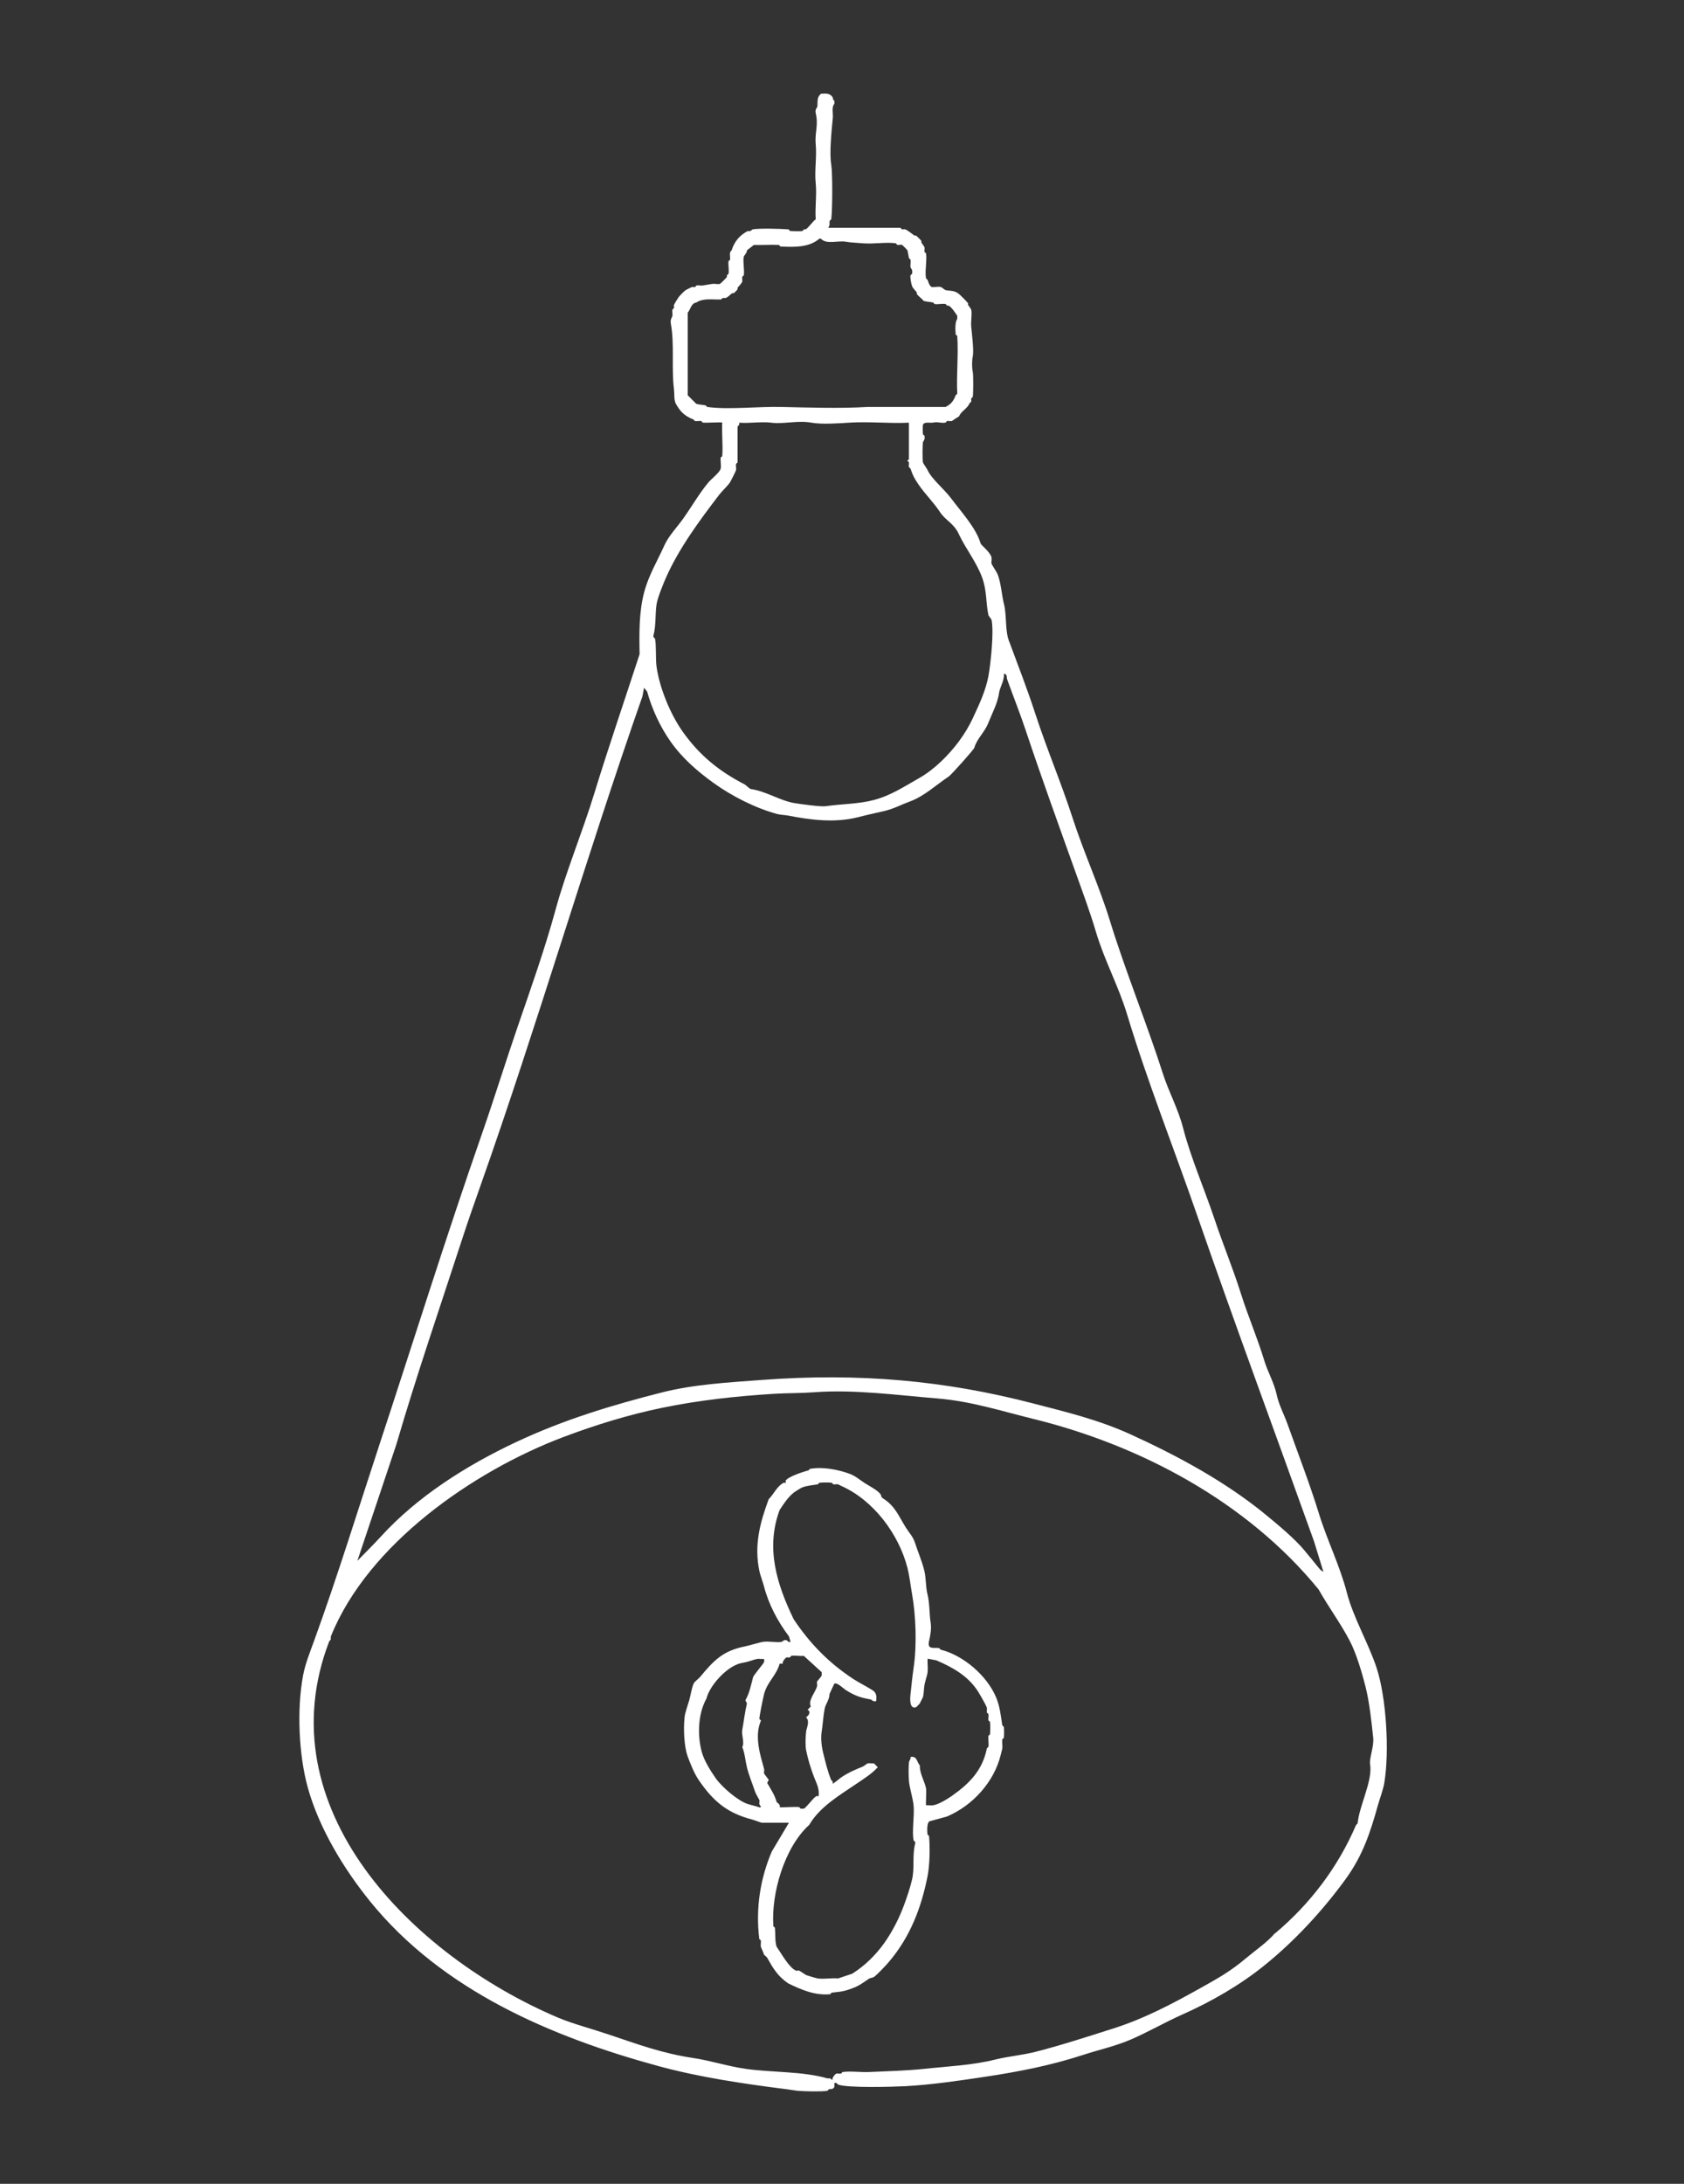 <svg width="270" height="350" viewBox="0 0 270 350" fill="none" xmlns="http://www.w3.org/2000/svg">
<rect x="0" y="0" width="270" height="350" fill="#333333" stroke="none"/>
<path d="M132.737 36.503H144.358C144.438 36.503 144.508 36.723 144.608 36.753C144.768 36.803 144.968 36.703 145.108 36.753C145.618 36.943 146.168 37.443 146.608 37.753C146.668 37.793 146.808 37.713 146.858 37.753C147.068 37.913 147.598 38.423 147.728 38.623C147.768 38.673 147.688 38.803 147.728 38.873C147.828 39.043 148.198 39.513 148.228 39.623C148.288 39.833 148.178 40.143 148.228 40.373C148.248 40.473 148.468 40.533 148.478 40.623C148.648 41.793 148.248 43.563 148.478 44.623C148.498 44.713 148.688 44.763 148.728 44.873C148.888 45.283 148.978 45.733 149.348 45.993C149.808 46.053 150.428 45.903 150.848 45.993C150.938 46.013 151.508 46.473 151.598 46.493C152.268 46.643 152.868 46.513 153.598 46.993C153.858 47.163 155.048 48.353 155.218 48.613C155.258 48.663 155.178 48.793 155.218 48.863C155.308 49.023 155.698 49.533 155.718 49.613C155.878 50.333 155.638 51.533 155.718 52.363C155.808 53.303 156.168 56.203 155.968 57.113C155.818 57.773 155.818 58.953 155.968 59.613C156.078 60.083 156.058 63.093 155.968 63.613C155.948 63.703 155.748 63.763 155.718 63.863C155.668 64.023 155.768 64.223 155.718 64.363C155.678 64.463 155.518 64.513 155.468 64.613C155.078 65.463 154.448 65.683 153.968 66.363C153.688 66.763 153.948 66.653 153.348 66.983C153.178 67.073 152.708 67.453 152.598 67.483C152.388 67.543 152.078 67.433 151.848 67.483C151.748 67.503 151.688 67.723 151.598 67.733C150.748 67.863 150.408 67.553 149.598 67.733C149.158 67.833 148.138 67.523 147.978 68.103C147.918 68.333 147.938 69.313 147.978 69.603C147.988 69.693 148.208 69.753 148.228 69.853C148.368 70.473 147.988 70.753 147.978 70.853C147.898 71.393 147.878 73.623 147.978 74.103C148.018 74.293 148.568 75.013 148.728 75.353C149.388 76.793 151.338 78.333 152.478 79.853C154.048 81.963 156.498 84.593 157.228 87.103C157.308 87.383 158.788 88.483 158.978 89.353C159.038 89.643 158.908 90.083 158.978 90.353C159.018 90.513 159.818 91.683 159.978 92.103C160.518 93.553 160.598 95.333 160.978 96.853C161.408 98.573 161.158 101.073 161.728 102.603C163.198 106.563 164.688 110.383 165.978 114.343C167.838 120.053 170.148 125.463 171.968 131.083C173.788 136.703 176.258 142.043 177.958 147.573C180.458 155.703 183.868 164.003 186.448 172.063C187.418 175.083 188.898 177.693 189.698 180.813C190.888 185.453 193.138 190.653 194.698 195.303C196.008 199.243 197.648 203.183 198.948 207.293C200.058 210.833 201.598 214.403 202.698 218.033C203.258 219.893 204.258 221.533 204.698 223.533C205.058 225.203 205.858 226.633 206.448 228.283C208.098 232.903 210.028 237.903 211.448 242.523C212.778 246.863 214.818 250.903 215.948 255.263C216.958 259.193 219.368 263.283 220.698 267.253C222.248 271.923 222.808 280.613 221.948 285.743C221.758 286.873 221.258 288.143 220.948 289.243C219.698 293.693 218.528 297.353 215.698 301.233C212.028 306.263 207.538 311.133 202.588 315.103C198.758 318.173 194.248 320.783 189.598 322.853C186.868 324.063 184.138 325.643 181.358 326.853C178.818 327.953 176.197 328.503 173.617 329.353C168.467 331.033 163.267 332.043 157.877 332.853C153.847 333.463 149.267 334.133 145.137 334.353C142.987 334.463 135.957 334.653 134.397 334.103C134.257 334.053 134.187 333.723 133.777 333.853V334.473C133.517 334.943 133.177 334.763 132.907 334.843C132.807 334.873 132.747 335.073 132.657 335.093C131.737 335.253 128.927 335.183 127.907 335.093C127.537 335.063 126.737 334.913 126.157 334.843C119.117 333.953 112.078 332.913 105.428 331.093C88.578 326.483 70.987 319.103 59.337 304.733C55.117 299.523 51.158 293.013 49.348 286.493C47.918 281.353 47.558 273.993 48.598 268.503C48.948 266.643 49.678 264.853 50.348 263.003C54.118 252.633 57.377 242.033 60.837 231.523C66.338 214.833 71.468 198.343 77.328 181.553C79.297 175.893 81.078 170.123 83.078 164.313C85.078 158.503 87.388 151.993 89.067 145.823C90.748 139.653 93.317 133.573 95.308 127.083C97.558 119.753 100.128 112.283 102.548 104.843C102.478 101.313 102.458 97.993 103.298 94.853C104.018 92.163 105.398 89.903 106.548 87.353C107.218 85.873 108.558 84.493 109.548 83.103C110.878 81.233 112.118 79.073 113.548 77.353C114.058 76.743 115.408 75.723 115.548 75.103C115.658 74.633 115.488 73.893 115.548 73.353C115.548 73.263 115.788 73.193 115.798 73.103C115.938 71.373 115.698 69.483 115.798 67.733C115.688 67.623 113.218 67.803 112.678 67.733C112.588 67.723 112.528 67.503 112.428 67.483C112.118 67.433 111.718 67.543 111.428 67.483C111.338 67.463 111.288 67.273 111.178 67.233C109.708 66.643 109.028 65.933 108.308 64.613C108.028 63.893 108.158 63.153 108.058 62.363C107.638 59.033 108.158 55.133 107.558 51.873C107.428 51.173 107.758 50.883 107.808 50.623C107.868 50.323 107.748 49.923 107.808 49.623C107.828 49.533 108.028 49.473 108.058 49.373C108.108 49.213 108.008 49.013 108.058 48.873C108.138 48.673 108.698 47.773 108.808 47.623C108.998 47.373 109.688 46.663 109.928 46.503C109.998 46.463 110.808 46.043 110.928 46.003C111.068 45.953 111.268 46.053 111.428 46.003C111.528 45.973 111.588 45.773 111.678 45.753C111.968 45.693 112.368 45.803 112.678 45.753C113.228 45.653 113.768 45.573 114.178 45.503C114.558 45.443 115.108 45.593 115.428 45.503C115.508 45.483 116.478 44.513 116.548 44.383C116.578 44.333 116.508 44.213 116.548 44.133C116.598 44.023 116.778 43.973 116.798 43.883C116.918 43.353 116.738 42.493 116.798 41.883C116.798 41.793 117.038 41.723 117.048 41.633C117.128 41.113 116.838 40.463 117.298 40.133C117.768 38.653 118.618 37.683 119.918 37.013C120.308 37.183 120.598 36.773 120.668 36.763C121.808 36.563 125.138 36.663 126.418 36.763C126.508 36.763 126.578 37.003 126.668 37.013C127.118 37.053 128.288 37.103 128.668 37.013C128.758 36.993 128.808 36.813 128.918 36.763C128.998 36.723 129.118 36.793 129.168 36.763C129.678 36.463 130.257 35.523 130.787 35.143C130.647 33.293 130.977 31.203 130.787 29.393C130.567 27.373 130.977 25.203 130.787 23.143C130.607 21.203 131.257 20.143 130.787 18.143C130.637 17.523 131.017 17.243 131.037 17.143C131.147 16.383 130.887 15.583 131.657 15.023C132.437 14.983 133.097 14.913 133.527 15.643C133.567 15.723 133.497 16.013 133.777 16.143V16.643C133.297 17.163 133.597 18.143 133.527 18.893C133.327 21.013 132.957 24.493 133.277 26.393C133.497 27.723 133.477 33.763 133.277 35.143C133.267 35.233 133.047 35.293 133.027 35.393C132.947 35.773 133.127 36.113 132.777 36.513L132.737 36.503ZM131.367 38.253C129.717 39.693 127.277 39.613 125.127 39.503C125.037 39.503 124.967 39.253 124.877 39.253C123.547 39.193 122.207 39.303 120.877 39.253L119.757 40.123C119.817 40.453 119.297 40.963 119.257 41.123C119.077 41.933 119.387 43.233 119.257 44.123C119.247 44.213 119.027 44.273 119.007 44.373C118.957 44.603 119.067 44.913 119.007 45.123C118.917 45.443 118.437 45.863 118.257 46.123C118.217 46.183 118.297 46.323 118.257 46.373C118.117 46.553 117.817 46.863 117.637 46.993C117.587 47.033 117.447 46.953 117.387 46.993C117.087 47.203 116.767 47.593 116.387 47.743C116.187 47.823 115.837 47.613 115.637 47.993C114.247 48.053 112.727 47.733 111.637 48.493C110.827 48.583 110.717 49.583 110.267 50.113V63.353L111.637 64.723C112.117 64.853 112.657 64.873 113.137 64.973C113.237 64.993 113.297 65.213 113.387 65.223C116.587 65.693 121.647 65.143 125.127 65.223C129.697 65.323 134.737 65.493 139.117 65.223H151.608C152.508 64.753 152.848 64.313 153.228 63.353C153.268 63.243 153.458 63.193 153.478 63.103C153.328 60.073 153.688 56.863 153.478 53.853C153.478 53.763 153.238 53.693 153.228 53.603C153.168 52.853 153.098 51.633 153.478 51.103V50.603C153.158 50.153 152.638 49.293 152.108 48.983C152.058 48.953 151.938 49.023 151.858 48.983C151.748 48.933 151.698 48.753 151.608 48.733C151.128 48.623 150.388 48.813 149.858 48.733C149.768 48.723 149.708 48.503 149.608 48.483C149.128 48.383 148.588 48.363 148.108 48.233C147.788 47.843 147.277 47.503 146.987 47.113C146.947 47.063 147.027 46.923 146.987 46.863C146.777 46.563 146.387 46.243 146.237 45.863C146.097 45.503 145.907 44.523 145.987 44.113C146.007 44.023 146.217 43.963 146.237 43.863C146.387 43.243 146.007 42.963 145.987 42.863C145.927 42.473 146.057 41.993 145.987 41.613C145.967 41.523 145.757 41.463 145.737 41.363C145.647 41.003 145.587 40.463 145.487 40.113C145.467 40.053 144.677 39.253 144.617 39.243C144.407 39.183 144.087 39.293 143.867 39.243C143.767 39.223 143.707 39.003 143.617 38.993C142.047 38.763 140.007 39.143 138.367 38.993C137.467 38.913 136.387 38.883 135.617 38.743C134.357 38.513 132.487 39.243 131.617 38.243H131.367V38.253ZM145.728 67.743C142.578 67.903 139.238 67.533 136.108 67.743C134.338 67.863 131.737 68.033 130.117 67.743C127.877 67.343 125.717 68.003 123.627 67.743C122.047 67.543 120.127 67.883 118.507 67.743C118.647 68.123 118.257 68.313 118.257 68.363V74.113C118.257 74.193 118.027 74.263 118.007 74.363C117.957 74.673 118.067 75.073 118.007 75.363C117.967 75.543 117.127 77.193 117.007 77.363C116.537 78.013 115.777 78.683 115.257 79.363C112.167 83.413 108.877 87.843 106.767 92.603C106.297 93.673 105.407 95.883 105.267 96.853C105.027 98.493 105.197 100.303 104.767 101.853C104.677 102.183 104.997 102.253 105.017 102.353C105.257 103.423 105.087 105.573 105.267 106.853C105.737 110.203 107.457 114.473 109.517 117.343C112.167 121.053 115.267 123.593 119.387 125.713C119.617 125.833 120.017 126.313 120.387 126.463C122.737 126.773 125.027 128.313 127.377 128.713C128.347 128.873 131.607 129.323 132.377 129.213C134.937 128.833 137.657 128.873 140.117 128.213C142.827 127.493 144.918 126.093 147.358 124.713C149.798 123.333 152.078 121.053 153.728 118.843C154.638 117.613 155.388 116.363 155.978 115.093C157.038 112.813 158.038 110.693 158.478 108.343C158.828 106.453 159.388 101.273 158.978 99.343C158.958 99.253 158.498 98.683 158.478 98.593C158.038 96.543 158.258 94.753 157.478 92.593C156.588 90.113 154.788 87.883 153.728 85.593C152.938 83.873 151.618 83.433 150.728 82.093C149.628 80.423 148.338 79.233 147.228 77.593C146.588 76.653 146.348 76.193 145.978 75.093C145.948 74.993 145.758 74.943 145.728 74.843C145.668 74.643 145.768 74.333 145.728 74.093C145.708 73.993 145.478 73.923 145.478 73.843C145.478 73.763 145.728 73.673 145.728 73.593V67.723V67.743ZM212.178 251.893L210.678 247.023C204.358 229.373 197.998 212.253 191.948 194.803C188.248 184.123 183.938 173.283 180.708 162.573C179.328 158.003 177.078 153.943 175.708 149.333C174.808 146.273 173.548 142.873 172.458 139.833C169.788 132.363 166.938 124.513 164.468 117.093C163.568 114.383 162.428 111.533 161.468 108.843C161.368 108.573 161.568 108.073 160.968 107.973C161.018 109.053 160.438 109.943 160.218 110.843C159.988 112.663 159.138 114.153 158.468 115.843C157.848 117.423 156.658 118.323 156.218 119.843C156.128 120.143 152.528 124.183 152.098 124.463C150.118 125.773 148.198 127.613 145.858 128.463C144.508 128.953 143.328 129.613 141.858 129.963C140.488 130.283 139.088 130.583 137.608 130.963C133.878 131.923 129.997 131.423 126.367 130.713C125.817 130.603 125.207 130.623 124.617 130.463C121.187 129.543 117.347 127.613 114.377 125.463C111.787 123.593 109.387 121.513 107.507 118.843C105.797 116.403 104.527 113.613 103.757 110.843L103.257 110.223L103.007 111.593C93.838 137.763 86.237 164.013 77.028 190.053C76.028 192.873 74.957 195.943 74.028 198.803C70.487 209.673 66.728 220.603 63.538 231.533L57.297 250.153C58.538 248.883 59.807 247.633 61.047 246.283C66.918 239.833 74.797 234.863 82.657 231.163C90.517 227.463 98.237 225.173 106.137 223.163C111.217 221.873 116.657 221.573 122.127 221.163C137.687 220.003 151.458 221.243 165.588 224.913C170.828 226.273 176.098 227.523 181.328 229.913C188.878 233.353 196.478 237.483 202.808 242.653C204.908 244.373 207.668 246.673 209.178 248.523C209.868 249.373 210.748 250.413 211.428 251.273C211.608 251.493 211.908 251.813 212.178 251.893ZM204.428 309.863C210.078 305.133 214.568 299.173 217.418 292.493L217.668 292.243C217.928 289.393 220.118 285.403 219.668 282.743C219.508 281.823 220.318 279.933 220.168 278.493C219.868 275.733 219.578 272.863 218.918 270.243C218.388 268.153 217.468 265.003 216.418 262.993C214.948 260.173 212.978 257.523 211.418 254.743C199.798 240.513 182.538 231.533 165.578 227.383C160.538 226.143 155.738 224.583 150.338 224.133C143.968 223.613 136.928 222.653 130.608 223.133C128.488 223.293 126.127 223.263 124.117 223.383C117.877 223.773 112.017 224.423 106.137 225.633C100.847 226.723 95.468 228.363 90.147 230.383C75.987 235.763 59.028 247.413 53.057 262.243C52.977 262.443 53.188 262.793 52.807 262.993C42.447 289.783 66.047 313.383 89.397 323.333C91.767 324.343 95.037 325.203 97.638 326.083C102.277 327.643 106.147 329.083 111.127 329.833C113.947 330.253 116.807 331.193 119.617 331.583C123.847 332.173 128.638 331.953 132.608 333.083C132.858 333.153 133.148 332.963 133.358 333.333H133.478C133.358 333.053 133.898 332.393 134.098 332.333C134.298 332.273 134.628 332.383 134.848 332.333C134.948 332.313 135.008 332.093 135.098 332.083C136.328 331.903 138.028 332.143 139.348 332.083C142.158 331.963 145.538 331.853 148.088 331.583C152.078 331.153 155.828 331.013 159.578 330.083C161.658 329.563 163.878 329.393 166.068 328.833C170.098 327.803 174.478 326.383 178.558 325.083C183.488 323.513 188.018 321.123 192.548 318.583C195.468 316.953 197.278 315.933 199.788 313.833C201.388 312.493 203.268 311.213 204.408 309.833L204.428 309.863Z" fill="white"/>
<path d="M126.497 292.123H122.127C122.037 292.123 120.857 291.683 120.627 291.623C116.567 290.583 114.327 288.663 112.007 285.253C111.337 284.273 110.707 282.743 110.257 281.503C109.667 279.863 109.567 277.073 109.757 275.253C109.837 274.443 110.277 273.293 110.507 272.503C110.707 271.793 110.947 270.273 111.257 269.753C111.437 269.443 111.987 269.083 112.257 268.753C114.437 266.113 115.927 264.573 119.377 263.883C120.247 263.713 121.627 263.243 122.377 263.133C123.287 263.003 124.497 263.293 125.377 263.133C125.447 263.123 125.627 262.743 126.127 262.883C126.257 262.923 126.347 263.273 126.747 263.133L126.497 262.263C124.677 259.853 123.237 257.123 122.497 254.263C122.297 253.503 121.897 252.483 121.747 251.763C120.887 247.623 121.847 244.053 123.247 240.273C124.117 239.403 124.517 238.263 125.617 237.653C125.737 237.583 125.947 237.703 125.987 237.653C126.027 237.603 125.917 237.393 125.987 237.283C126.327 236.683 128.817 235.853 129.607 235.663C129.707 235.643 129.767 235.433 129.857 235.413C131.887 235.053 134.217 235.493 136.097 236.163C137.057 236.473 137.757 237.113 138.597 237.663C139.327 238.143 140.697 238.793 141.217 239.533C141.277 239.613 141.217 239.923 141.587 240.153C143.527 241.393 144.037 242.893 145.207 244.773C145.767 245.673 146.387 246.263 146.707 247.273C147.167 248.713 147.867 250.303 148.207 251.773C148.497 253.003 148.397 254.293 148.707 255.523C149.077 256.993 148.997 258.793 149.207 260.023C149.377 261.033 149.157 262.153 148.957 263.023C148.617 264.463 149.797 264.003 150.577 264.143C150.667 264.163 150.727 264.373 150.827 264.393C154.457 265.293 158.247 268.553 159.697 272.013C160.317 273.493 160.457 274.923 160.697 276.513C160.707 276.603 160.937 276.673 160.947 276.763C160.997 277.243 160.997 278.033 160.947 278.513C160.947 278.603 160.707 278.673 160.697 278.763C160.637 279.233 160.767 279.793 160.697 280.263C160.687 280.343 160.517 280.993 160.447 281.263C159.397 285.553 155.997 289.363 151.827 291.133L149.077 291.883C148.577 292.033 148.647 293.483 148.707 294.003C148.707 294.093 148.947 294.163 148.957 294.253C149.127 296.253 149.067 298.923 148.707 300.753C147.707 305.743 145.947 310.433 142.467 314.493C142.007 315.033 140.607 316.523 140.097 316.863C139.997 316.933 139.447 317.043 139.347 317.113C138.027 318.003 137.637 318.353 136.097 318.863C134.927 319.253 134.587 319.203 133.347 319.363C133.257 319.373 133.187 319.603 133.097 319.613C130.667 319.843 128.477 318.903 126.357 317.863C124.677 316.713 123.937 315.433 122.987 313.743C122.887 313.573 122.527 313.373 122.487 313.243C122.357 312.793 122.027 312.173 121.987 311.993C121.927 311.703 122.037 311.303 121.987 310.993C121.967 310.893 121.747 310.833 121.737 310.743C121.127 305.823 121.907 301.043 123.737 296.753L126.487 292.133L126.497 292.123ZM148.727 265.883C148.677 266.573 148.797 267.323 148.727 268.003C148.687 268.413 148.307 269.553 148.227 270.003C148.117 270.593 148.137 271.423 147.977 272.003C147.957 272.063 147.517 272.943 147.477 273.003C147.407 273.113 146.907 273.613 146.857 273.623C145.777 273.943 145.907 272.213 145.987 271.503C146.127 270.203 146.297 268.543 146.487 267.253C147.017 263.703 146.847 258.953 146.237 255.513C145.987 254.093 145.837 252.643 145.487 251.263C144.107 245.883 140.057 240.433 134.867 238.143C134.697 238.063 134.397 237.903 134.367 237.893C134.157 237.833 133.847 237.943 133.617 237.893C133.517 237.873 133.457 237.653 133.367 237.643C132.897 237.573 131.847 237.583 131.367 237.643C131.277 237.653 131.217 237.873 131.117 237.893C130.287 238.043 129.387 238.083 128.617 238.393C128.427 238.463 127.547 239.013 127.367 239.143C126.357 239.903 125.667 241.003 124.997 242.013C122.727 248.143 124.557 253.923 127.247 259.503C129.837 263.403 132.927 266.553 136.867 269.123C137.777 269.713 138.907 270.263 139.867 270.873C140.557 271.313 140.557 271.853 140.487 272.623C140.047 272.813 139.717 272.393 139.617 272.373C137.907 272.063 137.157 271.813 135.617 270.873C135.307 270.683 134.127 269.503 133.747 269.873L132.997 271.493C133.027 272.283 132.367 273.173 132.247 273.743C131.987 274.993 131.907 276.533 131.747 277.493C131.557 278.613 131.747 280.023 131.997 280.993C132.357 282.453 132.687 283.863 133.247 285.243C133.307 285.403 133.627 285.453 133.497 285.863C133.567 285.943 134.677 284.993 134.867 284.863C136.057 284.073 137.027 283.653 138.367 283.113C138.507 283.053 139.027 282.633 139.117 282.613C139.407 282.553 139.797 282.653 140.117 282.613L140.737 283.233C139.737 284.323 138.537 285.053 137.367 285.853C134.687 287.673 131.417 289.583 129.747 292.473C125.767 296.063 123.617 303.483 123.997 308.713C123.997 308.803 124.237 308.873 124.247 308.963C124.347 310.013 124.227 310.983 124.497 311.963C125.287 313.093 126.497 315.343 127.617 315.833C127.757 315.893 127.977 315.773 128.117 315.833C128.477 315.993 129.027 316.463 129.367 316.583C129.657 316.693 130.907 317.053 131.117 317.083C132.097 317.223 133.347 316.983 134.367 317.083L136.617 316.333C138.637 315.083 140.397 313.333 141.737 311.463C143.077 309.593 144.197 307.383 144.987 305.213C145.487 303.853 145.917 302.563 146.237 301.213C146.667 299.373 146.237 297.263 146.737 295.463C146.827 295.133 146.507 295.063 146.487 294.963C146.187 293.633 146.617 291.033 146.487 289.463C146.387 288.243 145.847 286.663 145.737 285.463C145.667 284.673 145.647 283.233 145.737 282.463C145.787 282.073 146.057 281.983 145.987 281.593C147.037 281.383 146.977 282.373 147.487 282.963C147.417 284.243 148.327 285.613 148.487 286.713C148.557 287.193 148.397 289.243 148.487 289.333C148.847 289.293 149.277 289.393 149.607 289.333C150.547 289.163 151.817 288.383 152.607 287.833C155.437 285.843 157.527 283.723 158.227 280.213C158.247 280.113 158.467 280.053 158.477 279.963C158.557 279.423 158.417 278.773 158.477 278.213C158.477 278.123 158.717 278.053 158.727 277.963C158.777 277.423 158.797 276.493 158.727 275.963C158.717 275.873 158.497 275.813 158.477 275.713C158.427 275.403 158.547 275.003 158.477 274.713C158.457 274.613 158.247 274.563 158.227 274.463C158.177 274.243 158.287 273.923 158.227 273.713C158.107 273.263 156.987 271.363 156.727 270.963C155.127 268.543 152.697 267.203 150.107 266.093L148.737 265.843L148.727 265.883ZM131.247 287.873C131.427 286.673 130.887 285.783 130.497 284.753C129.947 283.303 129.547 281.973 129.247 280.503C129.097 279.763 129.147 278.413 129.247 277.503C129.307 276.993 129.897 275.853 129.247 275.253C129.247 275.153 129.927 274.873 129.747 274.253C129.717 274.153 129.497 274.083 129.497 274.003L129.997 273.503C129.517 272.503 130.717 271.283 130.997 270.253C131.057 270.043 130.937 269.713 130.997 269.503C131.017 269.423 131.657 268.783 131.747 268.503V268.003L128.877 265.383C128.257 265.453 127.467 265.283 126.877 265.383C126.787 265.403 126.727 265.603 126.627 265.633C126.477 265.683 126.287 265.593 126.127 265.633C125.917 265.693 125.377 266.353 125.507 266.633H125.007C124.447 268.593 123.037 269.513 122.507 271.503C122.367 272.023 121.697 275.293 121.757 275.503C121.787 275.603 122.007 275.673 122.007 275.753C120.897 278.303 121.917 281.343 122.507 283.503C122.567 283.703 122.467 284.013 122.507 284.253L123.257 285.253L123.007 285.753C123.627 286.833 124.197 287.663 124.507 288.753C124.567 288.973 125.187 289.153 125.007 289.623C125.117 289.733 127.587 289.523 128.127 289.623C128.217 289.643 128.277 289.843 128.377 289.873H128.877C129.217 289.773 130.377 288.153 130.877 287.873C130.997 287.803 131.207 287.923 131.247 287.873ZM122.497 265.883C122.137 265.923 121.717 265.823 121.377 265.883C120.967 265.953 120.057 266.293 119.627 266.383C118.927 266.533 118.567 266.553 117.877 266.883C115.997 267.773 113.767 270.253 113.257 272.253C111.927 274.633 111.787 278.043 112.507 280.753C112.877 282.143 113.907 283.793 114.757 285.003C115.747 286.413 118.307 288.613 119.877 289.123C120.437 289.303 120.987 289.403 121.627 289.623C121.877 289.713 122.157 289.663 121.877 289.373C121.617 289.113 121.827 288.763 121.757 288.503C121.727 288.383 121.207 287.613 121.007 287.003C120.597 285.763 120.067 284.513 119.757 283.253C119.497 282.193 119.427 280.983 119.007 280.003C119.417 279.243 118.847 278.103 119.007 277.253C119.257 275.893 119.437 274.343 119.757 273.003L119.507 272.503C120.187 271.323 120.407 270.043 120.757 268.753C120.797 268.593 122.017 267.063 122.257 266.753C122.497 266.443 122.577 266.323 122.507 265.883H122.497Z" fill="white"/>
</svg>
